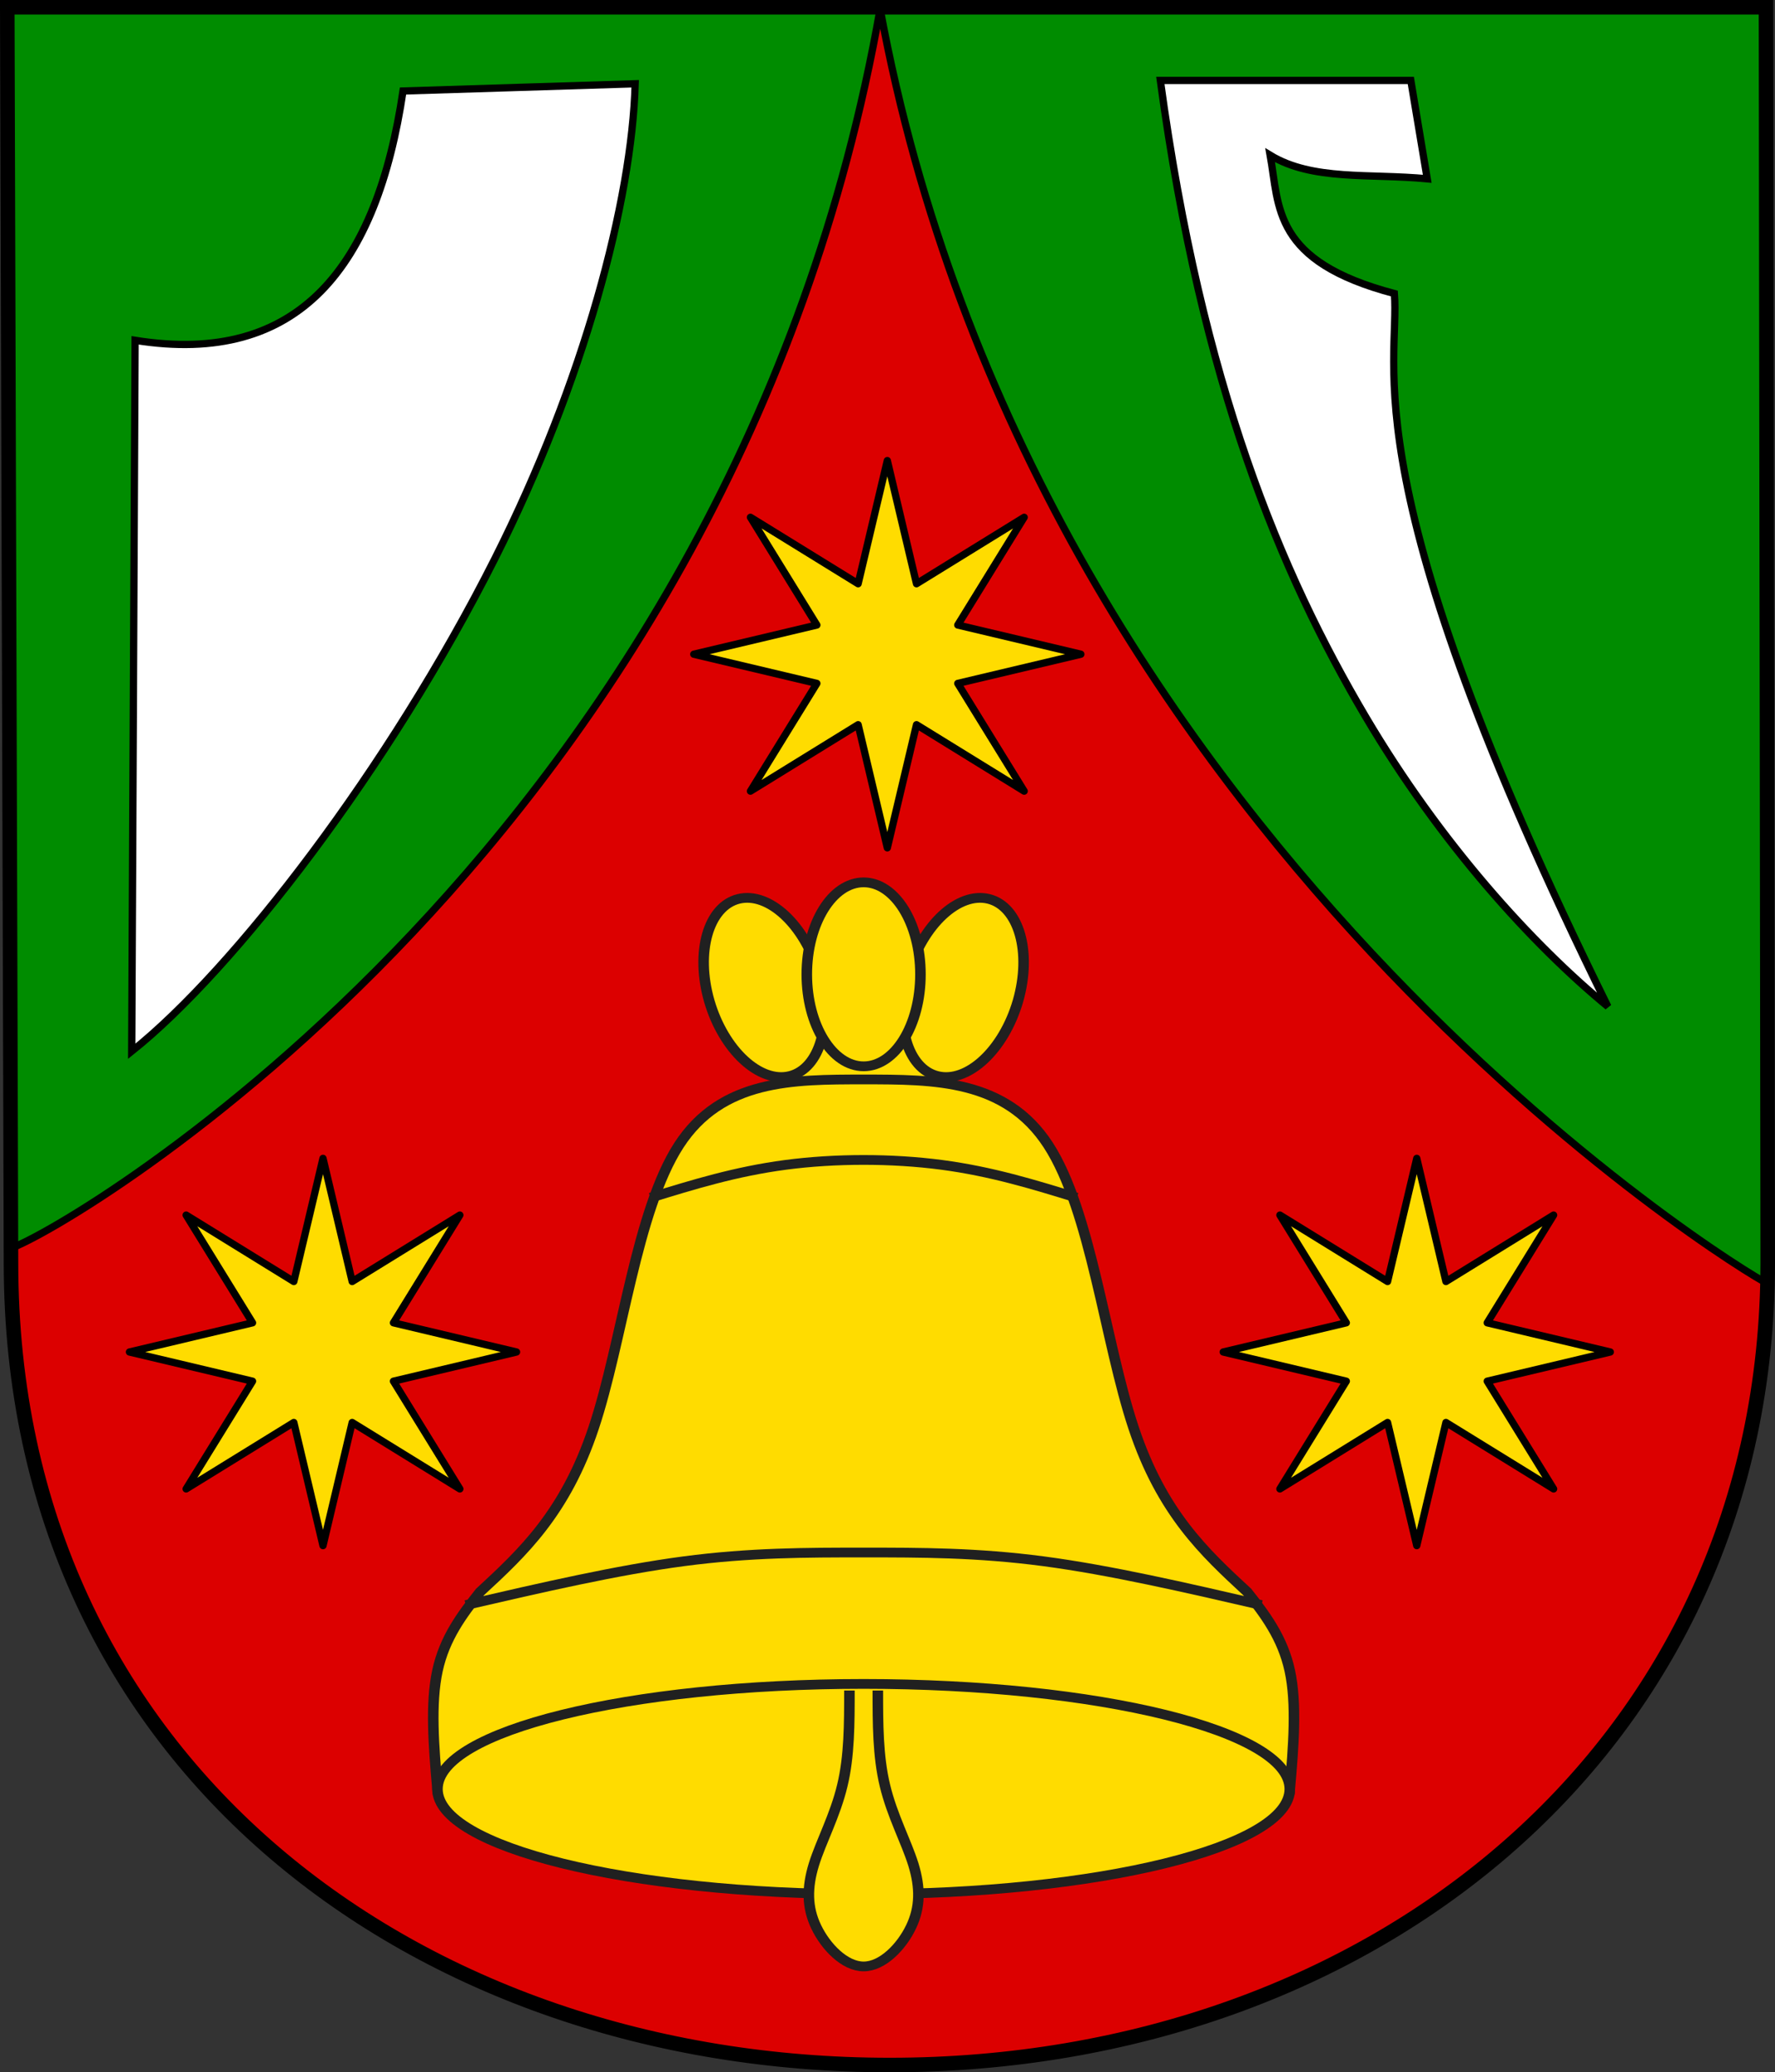<?xml version="1.0" encoding="UTF-8" standalone="no"?>
<!-- Created with Inkscape (http://www.inkscape.org/) -->
<svg
   xmlns:dc="http://purl.org/dc/elements/1.1/"
   xmlns:cc="http://creativecommons.org/ns#"
   xmlns:rdf="http://www.w3.org/1999/02/22-rdf-syntax-ns#"
   xmlns:svg="http://www.w3.org/2000/svg"
   xmlns="http://www.w3.org/2000/svg"
   xmlns:sodipodi="http://sodipodi.sourceforge.net/DTD/sodipodi-0.dtd"
   xmlns:inkscape="http://www.inkscape.org/namespaces/inkscape"
   version="1.0"
   width="732.455"
   height="854.754"
   id="svg2"
   sodipodi:version="0.32"
   inkscape:version="0.46"
   sodipodi:docname="Oucmanice_CoA.svg"
   inkscape:output_extension="org.inkscape.output.svg.inkscape">
  <rect width="100%" height="100%" fill="#333333" stroke="none"/>
  <sodipodi:namedview
     inkscape:window-height="1174"
     inkscape:window-width="1600"
     inkscape:pageshadow="2"
     inkscape:pageopacity="0.0"
     guidetolerance="10.0"
     gridtolerance="10.0"
     objecttolerance="10.0"
     borderopacity="1.0"
     bordercolor="#666666"
     pagecolor="#ffffff"
     id="base"
     showgrid="false"
     showguides="true"
     inkscape:guide-bbox="true"
     inkscape:zoom="0.38219559"
     inkscape:cx="533.96305"
     inkscape:cy="394.14426"
     inkscape:window-x="-4"
     inkscape:window-y="-4"
     inkscape:current-layer="svg2" />
  <defs
     id="defs2230" />
  <path
     d="M 3.506,2.718 L 5.043,520.542 C 5.043,728.16 173.971,851.473 367.634,851.473 C 567.61,851.473 729.961,719.474 729.961,520.542 L 729.241,2.718 L 3.506,2.718 z"
     style="fill:#008c00;fill-opacity:1;stroke:#000000;stroke-width:3.3;stroke-miterlimit:4;stroke-dasharray:none;stroke-opacity:1;display:inline"
     id="path2959" />
  <path
     style="fill:#dc0000;fill-opacity:1;fill-rule:evenodd;stroke:#000000;stroke-width:3;stroke-linecap:butt;stroke-linejoin:miter;stroke-miterlimit:4;stroke-dasharray:none;stroke-opacity:1;display:inline"
     d="M 363.188,3.656 C 302.898,346.368 28.383,506.869 4.5,514.812 L 4.531,520.812 C 4.531,728.43 173.462,851.75 367.125,851.75 C 564.209,851.75 724.741,723.539 729.344,529.406 C 718.953,524.65 426.211,345.987 363.188,3.656 z"
     id="path2309"
     sodipodi:nodetypes="cccscc" />
  <g
     transform="matrix(2.931,0,0,2.71,-4892.873,1047.663)"
     style="fill:#ffdc00;fill-opacity:1;display:inline"
     id="g4138">
    <path
       d="M 1778.941,-234.297 L 1778.941,-216.297 L 1802.941,-216.297 L 1802.941,-234.297 L 1778.941,-234.297 z"
       style="fill:#ffdc00;fill-opacity:1;fill-rule:evenodd;stroke:none;stroke-width:3;stroke-linecap:butt;stroke-linejoin:miter;stroke-miterlimit:10;stroke-dasharray:none"
       id="glocke-schwarz-1" />
    <path
       d="M 1850.941,-114.297 C 1851.474,-120.83 1851.941,-127.297 1850.941,-132.297 C 1849.941,-137.297 1847.474,-140.83 1844.941,-144.297 C 1838.941,-150.297 1832.941,-156.297 1828.941,-169.297 C 1824.941,-182.297 1822.941,-202.297 1816.941,-212.297 C 1810.941,-222.297 1800.941,-222.297 1790.941,-222.297 C 1780.941,-222.297 1770.941,-222.297 1764.941,-212.297 C 1758.941,-202.297 1756.941,-182.297 1752.941,-169.297 C 1748.941,-156.297 1742.941,-150.297 1736.94,-144.297 C 1734.407,-140.83 1731.94,-137.297 1730.94,-132.297 C 1729.94,-127.297 1730.407,-120.83 1730.94,-114.297 C 1744.941,-116.297 1758.941,-118.297 1768.941,-120.297 C 1778.941,-122.297 1784.941,-124.297 1790.941,-124.297 C 1796.941,-124.297 1802.941,-122.297 1812.941,-120.297 C 1822.941,-118.297 1836.941,-116.297 1850.941,-114.297 z"
       style="fill:#ffdc00;fill-opacity:1;fill-rule:evenodd;stroke:#202020;stroke-width:1.484;stroke-linecap:butt;stroke-linejoin:miter;stroke-miterlimit:10;stroke-dasharray:none"
       id="glocke1-1" />
    <path
       d="M 1850.941,-114.297 C 1850.941,-123.133 1824.078,-130.297 1790.941,-130.297 C 1757.803,-130.297 1730.94,-123.133 1730.94,-114.297 C 1730.94,-105.46 1757.803,-98.296 1790.941,-98.296 C 1824.078,-98.296 1850.941,-105.46 1850.941,-114.297 z"
       style="fill:#ffdc00;fill-opacity:1;fill-rule:evenodd;stroke:#202020;stroke-width:1.484;stroke-linecap:butt;stroke-linejoin:miter;stroke-miterlimit:10;stroke-dasharray:none"
       id="glocke2-1" />
    <path
       d="M 1812.668,-234.226 C 1814.651,-241.682 1812.811,-248.636 1808.553,-249.777 C 1804.295,-250.918 1799.224,-245.816 1797.214,-238.368 C 1795.23,-230.913 1797.071,-223.959 1801.329,-222.818 C 1805.587,-221.676 1810.658,-226.779 1812.668,-234.226 L 1812.668,-234.226 z"
       style="fill:#ffdc00;fill-opacity:1;fill-rule:evenodd;stroke:#202020;stroke-width:1.484;stroke-linecap:butt;stroke-linejoin:miter;stroke-miterlimit:10;stroke-dasharray:none"
       id="glocke3-1" />
    <path
       d="M 1784.668,-238.368 C 1782.658,-245.816 1777.587,-250.918 1773.329,-249.777 C 1769.071,-248.636 1767.23,-241.682 1769.213,-234.226 C 1771.224,-226.779 1776.295,-221.676 1780.553,-222.818 C 1784.811,-223.959 1786.651,-230.913 1784.668,-238.368 z"
       style="fill:#ffdc00;fill-opacity:1;fill-rule:evenodd;stroke:#202020;stroke-width:1.484;stroke-linecap:butt;stroke-linejoin:miter;stroke-miterlimit:10;stroke-dasharray:none"
       id="glocke3-2" />
    <path
       d="M 1798.941,-238.297 C 1798.941,-246.029 1795.359,-252.297 1790.941,-252.297 C 1786.523,-252.297 1782.941,-246.029 1782.941,-238.297 C 1782.941,-230.565 1786.523,-224.297 1790.941,-224.297 C 1795.359,-224.297 1798.941,-230.565 1798.941,-238.297 z"
       style="fill:#ffdc00;fill-opacity:1;fill-rule:evenodd;stroke:#202020;stroke-width:1.484;stroke-linecap:butt;stroke-linejoin:miter;stroke-miterlimit:10;stroke-dasharray:none"
       id="glocke4-1" />
    <path
       d="M 1788.941,-129.297 C 1788.941,-124.297 1788.941,-119.297 1787.941,-114.83 C 1786.941,-110.296 1784.941,-106.296 1783.941,-102.83 C 1782.941,-99.296 1782.941,-96.296 1784.274,-93.296 C 1785.607,-90.296 1788.274,-87.296 1790.941,-87.296 C 1793.608,-87.296 1796.274,-90.296 1797.608,-93.296 C 1798.941,-96.296 1798.941,-99.296 1797.941,-102.83 C 1796.941,-106.296 1794.941,-110.296 1793.941,-114.83 C 1792.941,-119.297 1792.941,-124.297 1792.941,-129.297"
       style="fill:#ffdc00;fill-opacity:1;fill-rule:evenodd;stroke:#202020;stroke-width:1.484;stroke-linecap:butt;stroke-linejoin:miter;stroke-miterlimit:10;stroke-dasharray:none"
       id="glocke4-2" />
    <path
       d="M 1760.941,-204.297 C 1766.941,-206.297 1772.941,-208.297 1779.941,-209.297 C 1786.941,-210.297 1794.941,-210.297 1801.941,-209.297 C 1808.941,-208.297 1814.941,-206.297 1820.941,-204.297"
       style="fill:#ffdc00;fill-opacity:1;fill-rule:evenodd;stroke:#202020;stroke-width:1.484;stroke-linecap:butt;stroke-linejoin:miter;stroke-miterlimit:10;stroke-dasharray:none"
       id="glocke-linie-1" />
    <path
       d="M 1734.94,-142.297 C 1745.607,-144.963 1756.274,-147.63 1765.607,-148.963 C 1774.941,-150.297 1782.941,-150.297 1790.941,-150.297 C 1798.941,-150.297 1806.941,-150.297 1816.274,-148.963 C 1825.608,-147.63 1836.274,-144.963 1846.941,-142.297"
       style="fill:#ffdc00;fill-opacity:1;fill-rule:evenodd;stroke:#202020;stroke-width:1.484;stroke-linecap:butt;stroke-linejoin:miter;stroke-miterlimit:10;stroke-dasharray:none"
       id="glocke-linie-2" />
  </g>
  <path
     d="M 3,3 L 4.538,520.824 C 4.538,728.442 173.465,851.754 367.128,851.754 C 567.104,851.754 729.455,719.755 729.455,520.824 L 728.735,3 L 3,3 z"
     style="fill:none;fill-opacity:1;stroke:#000000;stroke-width:6;stroke-miterlimit:4;stroke-dasharray:none;stroke-opacity:1;display:inline"
     id="path5010" />
  <path
     sodipodi:type="star"
     style="opacity:1;fill:#ffdc00;fill-opacity:1;fill-rule:nonzero;stroke:#000000;stroke-width:3.737;stroke-linecap:butt;stroke-linejoin:round;stroke-miterlimit:4;stroke-dasharray:none;stroke-dashoffset:0;stroke-opacity:1"
     id="path3286"
     sodipodi:sides="8"
     sodipodi:cx="-512.82642"
     sodipodi:cy="-437.77759"
     sodipodi:r1="99.459953"
     sodipodi:r2="39.188961"
     sodipodi:arg1="1.5707963"
     sodipodi:arg2="1.9634954"
     inkscape:flatsided="false"
     inkscape:rounded="0"
     inkscape:randomized="0"
     d="M -512.826,-338.318 L -527.823,-401.572 L -583.155,-367.449 L -549.032,-422.781 L -612.286,-437.778 L -549.032,-452.775 L -583.155,-508.106 L -527.823,-473.983 L -512.826,-537.238 L -497.829,-473.983 L -442.498,-508.106 L -476.621,-452.775 L -413.366,-437.778 L -476.621,-422.781 L -442.498,-367.449 L -497.829,-401.572 L -512.826,-338.318 z"
     transform="matrix(0.803,0,0,0.803,777.95,621.379)"
     inkscape:transform-center-y="22.239922" />
  <path
     inkscape:transform-center-y="22.239922"
     transform="matrix(0.803,0,0,0.803,545.085,909.19)"
     d="M -512.826,-338.318 L -527.823,-401.572 L -583.155,-367.449 L -549.032,-422.781 L -612.286,-437.778 L -549.032,-452.775 L -583.155,-508.106 L -527.823,-473.983 L -512.826,-537.238 L -497.829,-473.983 L -442.498,-508.106 L -476.621,-452.775 L -413.366,-437.778 L -476.621,-422.781 L -442.498,-367.449 L -497.829,-401.572 L -512.826,-338.318 z"
     inkscape:randomized="0"
     inkscape:rounded="0"
     inkscape:flatsided="false"
     sodipodi:arg2="1.9634954"
     sodipodi:arg1="1.5707963"
     sodipodi:r2="39.188961"
     sodipodi:r1="99.459953"
     sodipodi:cy="-437.77759"
     sodipodi:cx="-512.82642"
     sodipodi:sides="8"
     id="path3288"
     style="opacity:1;fill:#ffdc00;fill-opacity:1;fill-rule:nonzero;stroke:#000000;stroke-width:3.737;stroke-linecap:butt;stroke-linejoin:round;stroke-miterlimit:4;stroke-dasharray:none;stroke-dashoffset:0;stroke-opacity:1"
     sodipodi:type="star" />
  <path
     sodipodi:type="star"
     style="opacity:1;fill:#ffdc00;fill-opacity:1;fill-rule:nonzero;stroke:#000000;stroke-width:3.737;stroke-linecap:butt;stroke-linejoin:round;stroke-miterlimit:4;stroke-dasharray:none;stroke-dashoffset:0;stroke-opacity:1"
     id="path3290"
     sodipodi:sides="8"
     sodipodi:cx="-512.82642"
     sodipodi:cy="-437.77759"
     sodipodi:r1="99.459953"
     sodipodi:r2="39.188961"
     sodipodi:arg1="1.5707963"
     sodipodi:arg2="1.9634954"
     inkscape:flatsided="false"
     inkscape:rounded="0"
     inkscape:randomized="0"
     d="M -512.826,-338.318 L -527.823,-401.572 L -583.155,-367.449 L -549.032,-422.781 L -612.286,-437.778 L -549.032,-452.775 L -583.155,-508.106 L -527.823,-473.983 L -512.826,-537.238 L -497.829,-473.983 L -442.498,-508.106 L -476.621,-452.775 L -413.366,-437.778 L -476.621,-422.781 L -442.498,-367.449 L -497.829,-401.572 L -512.826,-338.318 z"
     transform="matrix(0.803,0,0,0.803,996.425,909.19)"
     inkscape:transform-center-y="22.239922" />
  <path
     style="fill:#ffffff;fill-rule:evenodd;stroke:#000000;stroke-width:3;stroke-linecap:butt;stroke-linejoin:miter;stroke-miterlimit:4;stroke-dasharray:none;stroke-opacity:1"
     d="M 663.502,415.189 C 556.377,198.071 577.828,151.041 575.393,121.08 C 525.036,107.801 527.968,85.411 524.138,64.033 C 541.696,74.672 565.105,71.472 588.948,73.752 L 582.171,33.185 L 478.812,33.185 C 495.942,159.018 528.65,236.6 563.469,295.524 C 594.437,347.933 632.426,389.64 663.502,415.189 z"
     id="path3292"
     sodipodi:nodetypes="ccccccsc" />
  <path
     style="fill:#ffffff;fill-rule:evenodd;stroke:#000000;stroke-width:3;stroke-linecap:butt;stroke-linejoin:miter;stroke-miterlimit:4;stroke-dasharray:none;stroke-opacity:1"
     d="M 54.353,433.615 C 96.737,399.851 160.796,316.529 204.235,230.36 C 240.923,157.583 260.771,82.717 262.108,34.549 L 166.312,37.539 C 155.548,109.752 123.652,151.239 55.746,140.369 L 54.353,433.615 z"
     id="path3294"
     sodipodi:nodetypes="cscccc" />
</svg>
